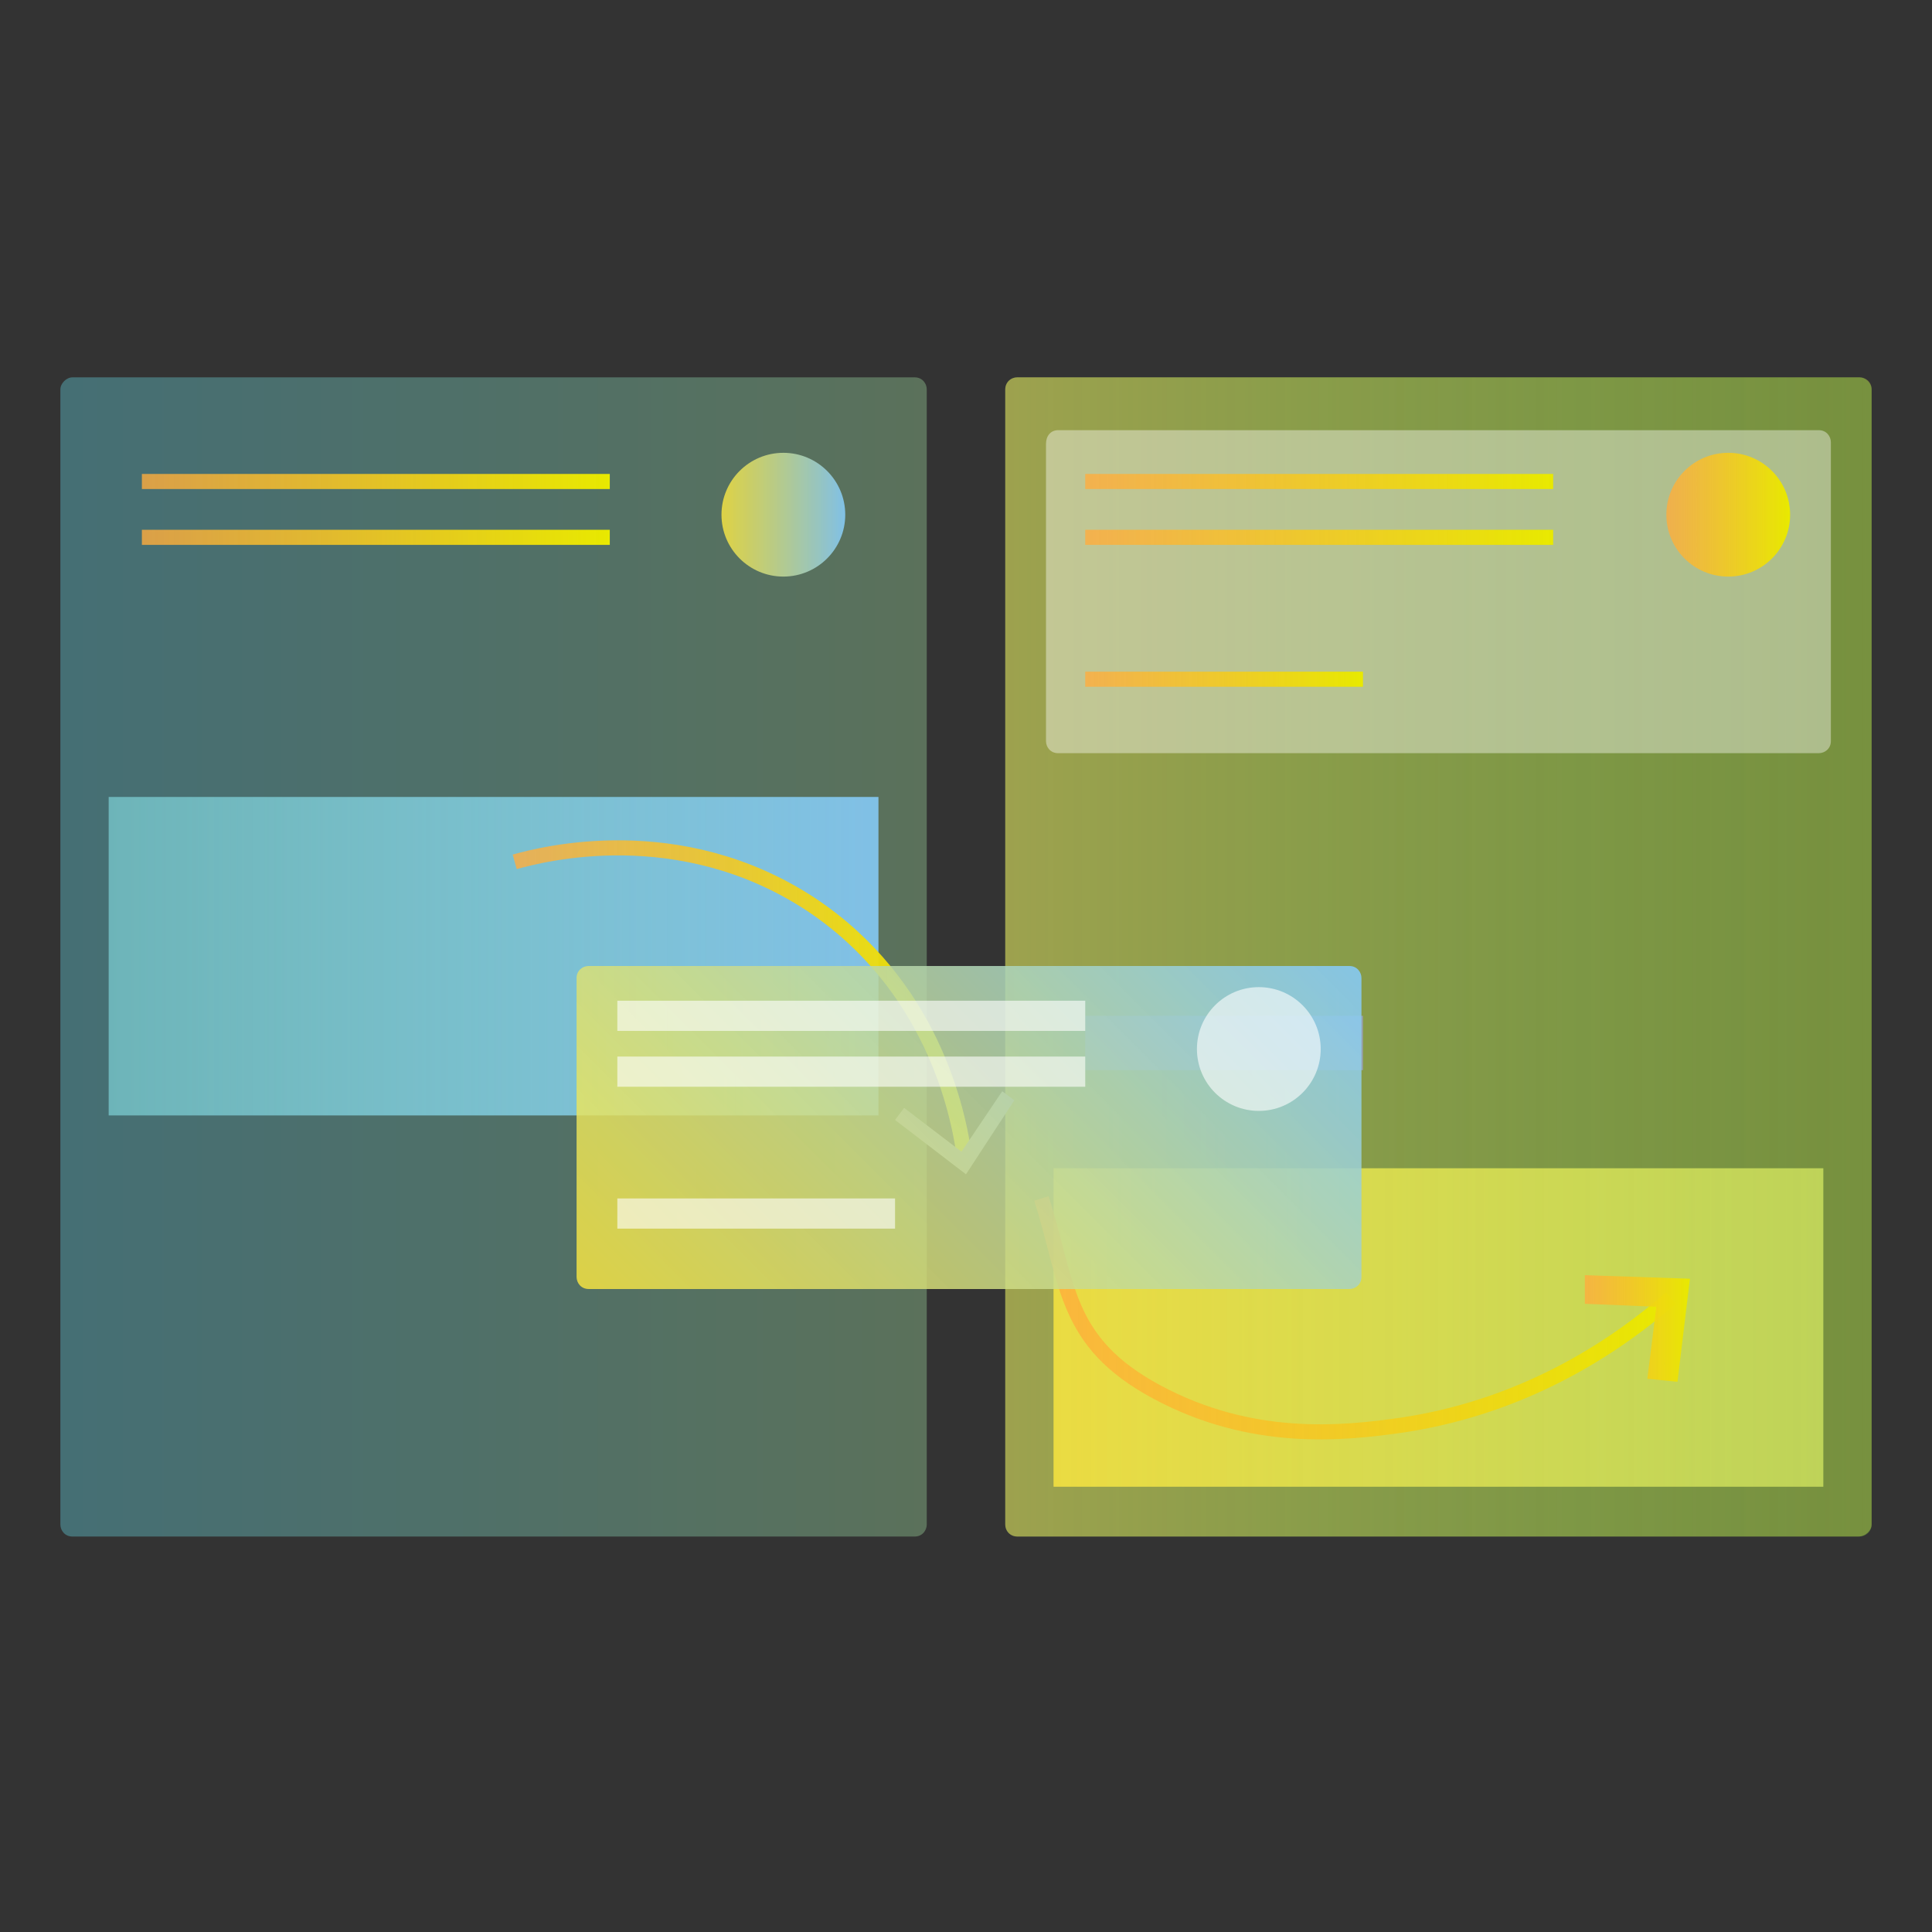 <?xml version="1.0" encoding="UTF-8"?>
<svg xmlns="http://www.w3.org/2000/svg" width="45.2mm" height="45.2mm" version="1.1" xmlns:xlink="http://www.w3.org/1999/xlink" viewBox="0 0 128 128">
  <rect x="0" y="0" width="128" height="128" fill="#333333" stroke="none"/>
  <defs>
    <style>
      .cls-1 {
        stroke: url(#_未命名的渐变_41-6);
      }

      .cls-1, .cls-2, .cls-3, .cls-4, .cls-5, .cls-6, .cls-7, .cls-8, .cls-9, .cls-10, .cls-11, .cls-12, .cls-13, .cls-14, .cls-15 {
        fill: none;
      }

      .cls-1, .cls-2, .cls-3, .cls-4, .cls-5, .cls-6, .cls-7, .cls-8, .cls-9, .cls-11, .cls-13, .cls-14, .cls-15 {
        stroke-miterlimit: 10;
      }

      .cls-16, .cls-17 {
        fill: #fff;
      }

      .cls-16, .cls-12 {
        opacity: .6;
      }

      .cls-17 {
        opacity: .4;
      }

      .cls-2, .cls-12 {
        stroke: #fff;
      }

      .cls-3 {
        stroke: url(#_未命名的渐变_41-5);
      }

      .cls-4 {
        stroke: url(#_未命名的渐变_41-2);
      }

      .cls-18 {
        fill: url(#_未命名的渐变_105);
        opacity: .8;
      }

      .cls-18, .cls-19 {
        fill-opacity: .8;
      }

      .cls-19 {
        fill: url(#_未命名的渐变_30);
        opacity: 1;
      }

      .cls-20 {
        fill: url(#_未命名的渐变_107);
        opacity: .5;
      }

      .cls-5 {
        stroke: url(#_未命名的渐变_41-4);
      }

      .cls-6 {
        stroke: url(#_未命名的渐变_41-7);
      }

      .cls-21 {
        fill: url(#_未命名的渐变_41);
      }

      .cls-22 {
        fill: url(#_未命名的渐变_72);
        opacity: .5;
      }

      .cls-7 {
        stroke: url(#_未命名的渐变_41-9);
      }

      .cls-23 {
        fill: url(#_未命名的渐变_39);
      }

      .cls-24 {
        fill: #a5adba;
      }

      .cls-8 {
        stroke: url(#_未命名的渐变_41-10);
      }

      .cls-9 {
        stroke: url(#_未命名的渐变_41-11);
      }

      .cls-25 {
        fill: url(#_未命名的渐变_12);
      }

      .cls-26 {
        fill: url(#_未命名的渐变_110-2);
      }

      .cls-10 {
        stroke: #97a0af;
        stroke-width: 3.6px;
      }

      .cls-11 {
        stroke: url(#_未命名的渐变_41-3);
      }

      .cls-12 {
        stroke-width: 2px;
      }

      .cls-13 {
        stroke: url(#_未命名的渐变_41-13);
      }

      .cls-14 {
        stroke: url(#_未命名的渐变_41-8);
      }

      .cls-27 {
        fill: url(#_未命名的渐变_110);
      }

      .cls-15 {
        stroke: url(#_未命名的渐变_41-12);
      }
    </style>
    <linearGradient id="_未命名的渐变_30" data-name="未命名的渐变 30" x1="4" y1="63.4" x2="124" y2="63.4" gradientUnits="userSpaceOnUse">
      <stop offset="0" stop-color="#6aecff" stop-opacity=".4"/>
      <stop offset="1" stop-color="#f9ff55" stop-opacity=".4"/>
    </linearGradient>
    <linearGradient id="_未命名的渐变_107" data-name="未命名的渐变 107" x1="66.6" y1="63.4" x2="124" y2="63.4" gradientUnits="userSpaceOnUse">
      <stop offset="0" stop-color="#ffea3f" stop-opacity=".8"/>
      <stop offset="1" stop-color="#88ff3f" stop-opacity=".4"/>
    </linearGradient>
    <linearGradient id="_未命名的渐变_41" data-name="未命名的渐变 41" x1="110.4" y1="34.1" x2="118.6" y2="34.1" gradientUnits="userSpaceOnUse">
      <stop offset="0" stop-color="#ffac3e" stop-opacity=".8"/>
      <stop offset="1" stop-color="#e8e900"/>
    </linearGradient>
    <linearGradient id="_未命名的渐变_41-2" data-name="未命名的渐变 41" x1="71.9" y1="31.9" x2="102.9" y2="31.9" xlink:href="#_未命名的渐变_41"/>
    <linearGradient id="_未命名的渐变_41-3" data-name="未命名的渐变 41" x1="71.9" y1="35.6" x2="102.9" y2="35.6" xlink:href="#_未命名的渐变_41"/>
    <linearGradient id="_未命名的渐变_41-4" data-name="未命名的渐变 41" x1="71.9" y1="45" x2="90.3" y2="45" xlink:href="#_未命名的渐变_41"/>
    <linearGradient id="_未命名的渐变_41-5" data-name="未命名的渐变 41" x1="102.9" y1="56" x2="102.9" y2="56" xlink:href="#_未命名的渐变_41"/>
    <linearGradient id="_未命名的渐变_41-6" data-name="未命名的渐变 41" x1="71.9" y1="56" x2="71.9" y2="56" xlink:href="#_未命名的渐变_41"/>
    <linearGradient id="_未命名的渐变_41-7" data-name="未命名的渐变 41" x1="102.9" y1="59.7" x2="102.9" y2="59.7" xlink:href="#_未命名的渐变_41"/>
    <linearGradient id="_未命名的渐变_41-8" data-name="未命名的渐变 41" x1="71.9" y1="59.7" x2="71.9" y2="59.7" xlink:href="#_未命名的渐变_41"/>
    <linearGradient id="_未命名的渐变_39" data-name="未命名的渐变 39" x1="69.8" y1="88" x2="120.8" y2="88" gradientUnits="userSpaceOnUse">
      <stop offset="0" stop-color="#ffea3f" stop-opacity=".8"/>
      <stop offset="1" stop-color="#edff6a" stop-opacity=".6"/>
    </linearGradient>
    <linearGradient id="_未命名的渐变_110" data-name="未命名的渐变 110" x1="47.8" y1="34.1" x2="56" y2="34.1" gradientUnits="userSpaceOnUse">
      <stop offset="0" stop-color="#ffea3f" stop-opacity=".8"/>
      <stop offset="1" stop-color="#85c9f5" stop-opacity=".9"/>
    </linearGradient>
    <linearGradient id="_未命名的渐变_41-9" data-name="未命名的渐变 41" x1="9.4" y1="31.9" x2="40.4" y2="31.9" xlink:href="#_未命名的渐变_41"/>
    <linearGradient id="_未命名的渐变_41-10" data-name="未命名的渐变 41" x1="9.4" y1="35.6" x2="40.4" y2="35.6" xlink:href="#_未命名的渐变_41"/>
    <linearGradient id="_未命名的渐变_12" data-name="未命名的渐变 12" x1="7.2" y1="63.4" x2="58.2" y2="63.4" gradientUnits="userSpaceOnUse">
      <stop offset="0" stop-color="#94faff" stop-opacity=".5"/>
      <stop offset="1" stop-color="#85c9f5" stop-opacity=".9"/>
    </linearGradient>
    <linearGradient id="_未命名的渐变_41-11" data-name="未命名的渐变 41" x1="68.5" y1="87.3" x2="111" y2="87.3" xlink:href="#_未命名的渐变_41"/>
    <linearGradient id="_未命名的渐变_41-12" data-name="未命名的渐变 41" x1="105" y1="88" x2="112" y2="88" xlink:href="#_未命名的渐变_41"/>
    <linearGradient id="_未命名的渐变_41-13" data-name="未命名的渐变 41" x1="34" y1="66.2" x2="64.4" y2="66.2" xlink:href="#_未命名的渐变_41"/>
    <linearGradient id="_未命名的渐变_110-2" data-name="未命名的渐变 110" x1="46.1" y1="-222.8" x2="82.4" y2="-186.5" gradientTransform="translate(0 -130) scale(1 -1)" xlink:href="#_未命名的渐变_110"/>
    <linearGradient id="_未命名的渐变_72" data-name="未命名的渐变 72" x1="-669.3" y1="-104.6" x2="-669.3" y2="-104.6" gradientTransform="translate(-3.1 27.5) rotate(13.7)" gradientUnits="userSpaceOnUse">
      <stop offset="0" stop-color="#f2ff2a" stop-opacity=".4"/>
      <stop offset="1" stop-color="#ffb53f" stop-opacity=".8"/>
    </linearGradient>
    <linearGradient id="_未命名的渐变_105" data-name="未命名的渐变 105" x1="-91.9" y1="-116.3" x2="-91.9" y2="-116.3" gradientTransform="translate(14.8 -64.9) rotate(18.6)" gradientUnits="userSpaceOnUse">
      <stop offset="0" stop-color="#ffea3f" stop-opacity=".4"/>
      <stop offset="1" stop-color="#00dfe9" stop-opacity=".4"/>
    </linearGradient>
  </defs>
  <!-- Generator: Adobe Illustrator 28.7.5, SVG Export Plug-In . SVG Version: 1.2.0 Build 176)  -->
  <g>
    <g id="_图层_1" data-name="图层_1">
      <g id="Layer_2">
        <g id="Software">
          <path id="_Compound_Path_" class="cls-19" d="M60.6,101.8H4.8c-.5,0-.8-.4-.8-.8V25.8c0-.4.4-.8.8-.8h55.8c.5,0,.8.4.8.8h0v75.2c0,.4-.3.8-.8.8ZM124,101V25.8c0-.5-.4-.8-.8-.8h-55.8c-.5,0-.8.4-.8.8v75.2c0,.5.4.8.8.8h55.7c.5,0,.9-.4.9-.8h0Z"/>
          <path class="cls-20" d="M124,25.8v75.2c0,.5-.4.8-.8.8h-55.8c-.5,0-.8-.4-.8-.8V25.8c0-.5.4-.8.8-.8h55.8c.4,0,.8.4.8.8Z"/>
          <path class="cls-17" d="M70.1,28.5h50.4c.5,0,.8.4.8.8v19.8c0,.5-.4.8-.8.8h-50.4c-.5,0-.8-.4-.8-.8v-19.7c0-.5.3-.9.8-.9Z"/>
          <circle class="cls-21" cx="114.5" cy="34.1" r="4.1"/>
          <line class="cls-4" x1="71.9" y1="31.9" x2="102.9" y2="31.9"/>
          <line class="cls-11" x1="71.9" y1="35.6" x2="102.9" y2="35.6"/>
          <line class="cls-5" x1="71.9" y1="45" x2="90.3" y2="45"/>
          <path class="cls-3" d="M102.9,56"/>
          <path class="cls-1" d="M71.9,56"/>
          <path class="cls-6" d="M102.9,59.7"/>
          <path class="cls-14" d="M71.9,59.7"/>
          <rect class="cls-23" x="69.8" y="77.4" width="51" height="21.1"/>
          <circle class="cls-27" cx="51.9" cy="34.1" r="4.1"/>
          <line class="cls-7" x1="9.4" y1="31.9" x2="40.4" y2="31.9"/>
          <line class="cls-8" x1="9.4" y1="35.6" x2="40.4" y2="35.6"/>
          <rect class="cls-25" x="7.2" y="52.8" width="51" height="21.1"/>
          <line class="cls-10" x1="71.9" y1="69.1" x2="90.3" y2="69.1"/>
          <g>
            <path class="cls-9" d="M69,79.4c1.8,5.7,1.5,9.5,7.6,12.8,6.3,3.4,12.3,2.8,16.4,2.2,8.5-1.3,14.5-5.6,17.7-8.4"/>
            <polygon class="cls-15" points="110.7 91 109.7 90.9 110.3 86.1 105.5 85.9 105.5 85 111.4 85.2 110.7 91"/>
          </g>
          <g>
            <path class="cls-13" d="M34.1,57.1c1.8-.5,10.9-2.9,19.6,2.8,8,5.3,9.8,13.7,10.2,16.8"/>
            <path class="cls-2" d="M23.5,63.5"/>
            <polygon class="cls-24" points="59.3 74.2 59.9 73.4 63.7 76.3 66.4 72.3 67.2 72.9 64 77.8 59.3 74.2"/>
          </g>
          <path id="_Rectangle_" class="cls-26" d="M39,64h50.4c.5,0,.8.4.8.8v19.8c0,.5-.4.8-.8.8h-50.4c-.5,0-.8-.4-.8-.8v-19.8c0-.5.4-.8.8-.8Z"/>
          <circle class="cls-16" cx="83.4" cy="69.5" r="4.1"/>
          <line class="cls-12" x1="40.9" y1="67.3" x2="71.9" y2="67.3"/>
          <line class="cls-12" x1="40.9" y1="71" x2="71.9" y2="71"/>
          <line class="cls-12" x1="40.9" y1="80.4" x2="59.3" y2="80.4"/>
        </g>
      </g>
      <path class="cls-22" d="M-628.6-232.7"/>
      <path class="cls-18" d="M-35.2-204.5"/>
    </g>
  </g>
</svg>